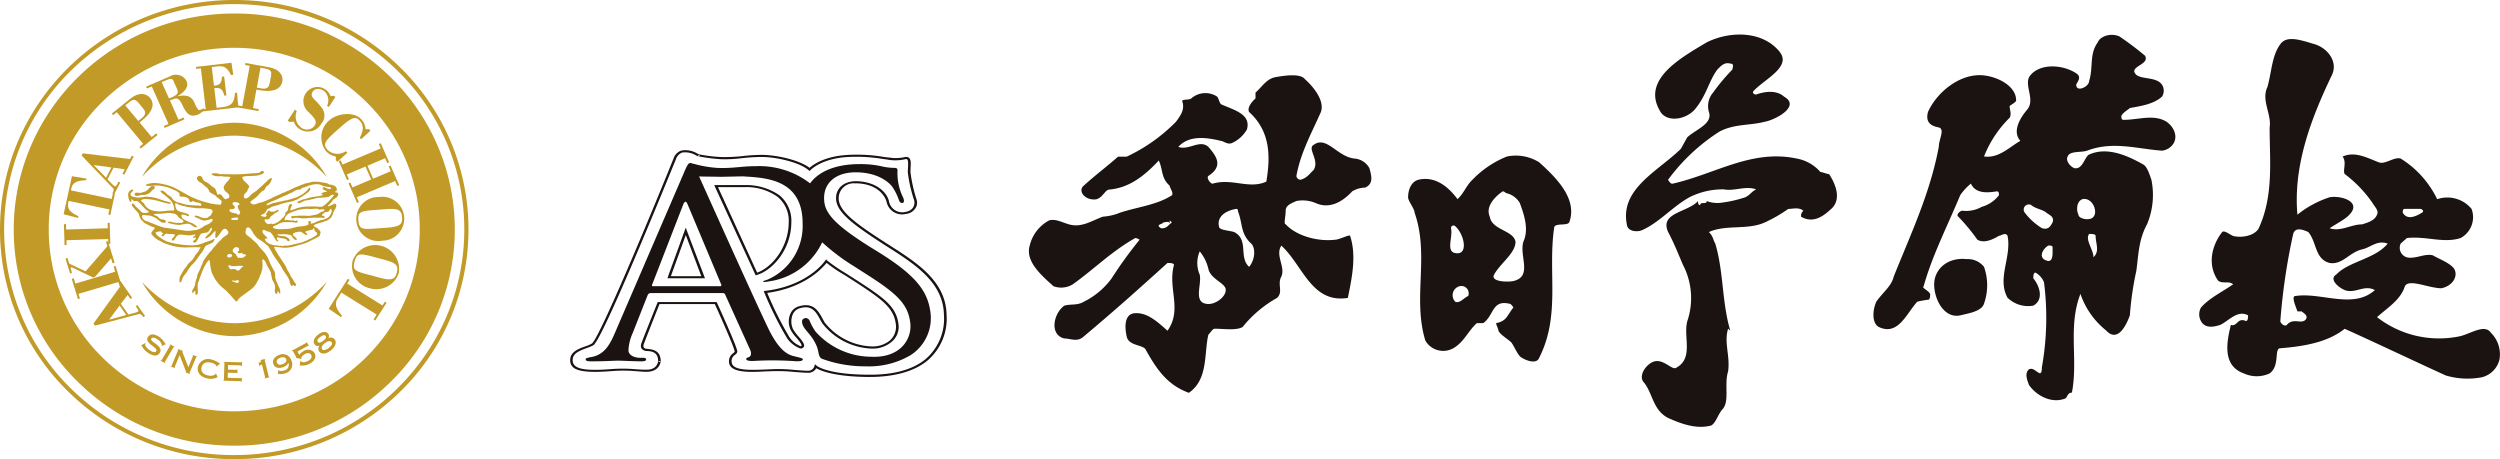 <svg xmlns="http://www.w3.org/2000/svg" width="361.224" height="66.336" viewBox="0 0 361.224 66.336">
  <g id="グループ化_3" data-name="グループ化 3" transform="translate(-419 -2207)">
    <path id="パス_196" data-name="パス 196" d="M74.823,103A31.951,31.951,0,0,0,97.35,93.843a30.751,30.751,0,0,0,0-44.142,32,32,0,0,0-22.527-9.143c-17.584,0-31.865,14.006-31.865,31.217A30.672,30.672,0,0,0,52.29,93.843,31.989,31.989,0,0,0,74.823,103M48.014,71.775A25.8,25.8,0,0,1,55.86,53.217a27.185,27.185,0,0,1,37.92,0,25.77,25.77,0,0,1,7.846,18.558c0,14.477-12.016,26.261-26.8,26.261a26.958,26.958,0,0,1-18.963-7.69,25.86,25.86,0,0,1-7.846-18.571" transform="translate(378.026 2168.393)" fill="#c29a27"/>
    <path id="パス_197" data-name="パス 197" d="M76.513,106.6a34.019,34.019,0,0,0,23.931-9.71,32.731,32.731,0,0,0,0-46.917,33.991,33.991,0,0,0-23.931-9.71c-18.679,0-33.856,14.876-33.856,33.168a32.658,32.658,0,0,0,9.905,23.458,34.032,34.032,0,0,0,23.951,9.71M43.256,73.43A32.1,32.1,0,0,1,52.981,50.4a33.74,33.74,0,0,1,47.029,0,32.025,32.025,0,0,1,9.732,23.034c0,17.96-14.9,32.578-33.23,32.578a33.414,33.414,0,0,1-23.531-9.537A32.114,32.114,0,0,1,43.256,73.43" transform="translate(376.343 2166.738)" fill="#c29a27"/>
    <path id="パス_198" data-name="パス 198" d="M72.441,50.769a15.664,15.664,0,0,0-13.386-7.836h.066a15.7,15.7,0,0,0-13.405,7.836A18.431,18.431,0,0,1,59.055,44.8a18.63,18.63,0,0,1,13.386,5.971" transform="translate(393.781 2181.797)" fill="#c29a27"/>
    <path id="パス_199" data-name="パス 199" d="M45.717,46.4a15.68,15.68,0,0,0,13.392,7.843H59.05A15.668,15.668,0,0,0,72.435,46.4a18.4,18.4,0,0,1-13.326,5.971A18.618,18.618,0,0,1,45.717,46.4" transform="translate(393.786 2201.332)" fill="#c29a27"/>
    <path id="パス_200" data-name="パス 200" d="M52.144,51.423l-.25.165c-.132-.185-.362-.521-.666-.435L44.894,52.82l-.211-.3,3.974-5.51-.323-.468.25-.165L50.278,48.8l-.237.165-.415-.58-.989,1.279,1.1,1.555.725-.2a2.83,2.83,0,0,0,.659-.224c.211-.138-.264-.672-.343-.778l.244-.171Zm-2.722-.132-.956-1.377-1.516,2.05Z" transform="translate(387.82 2201.23)" fill="#c29a27"/>
    <path id="パス_201" data-name="パス 201" d="M44.759,50.184l-.666-2.155.29-.086.185.646a.358.358,0,0,0,.244.25l2.182,1.035,3.15-3.638-.2-.639.283-.086.962,3.117-.283.092L50.677,48,48.522,50.48a.819.819,0,0,1-.33.257c-.165.046-.33-.079-.461-.145l-2.564-1.226a1.152,1.152,0,0,0-.244-.079c-.112.026-.079.2-.02.382l.125.422Zm7.467,1.832-.283.086-.211-.685-5.767,1.707.211.672-.283.079-.9-2.913.29-.086.231.765,5.76-1.714-.224-.738.283-.092Z" transform="translate(384.371 2196.334)" fill="#c29a27"/>
    <path id="パス_202" data-name="パス 202" d="M50.767,48.133l-.3.007-.013-.679-6.024.171.02.692-.3.007-.092-3.019.3-.013.02.784,6.024-.178-.033-.778.3-.013Z" transform="translate(384.177 2194.078)" fill="#c29a27"/>
    <path id="パス_203" data-name="パス 203" d="M44.052,49.6l1.2-5.5,2.116.349-.053.237c-1.239.053-2.043.2-2.208,1.463l5.885,1.239.171-.745.283.053L50.8,49.707l-.29-.066.158-.738L44.777,47.67c-.362,1.226.3,1.681,1.41,2.214l-.053.244Z" transform="translate(384.142 2188.36)" fill="#c29a27"/>
    <path id="パス_204" data-name="パス 204" d="M49.126,49.538l-.264-.138c.1-.2.3-.56.079-.778L44.427,43.93l.165-.33,6.821.83.264-.494.264.132-1.351,2.616-.264-.125.336-.639-1.621-.25-.883,1.7.527.521a3.561,3.561,0,0,0,.521.475c.224.112.475-.56.534-.672l.264.132Zm-1.173-2.406.765-1.489-2.544-.349Z" transform="translate(386.37 2185.552)" fill="#c29a27"/>
    <path id="パス_205" data-name="パス 205" d="M49.26,50.187l-.191-.231.54-.442-3.816-4.574-.534.422-.178-.224,2.689-2.162c1.246-1.015,2.313-.725,2.814-.125,1.008,1.213-.2,2.531-1.061,3.216l-.435.363,1.747,2.1L51.495,48l.191.231ZM48.9,46.206l.5-.4c.646-.521.62-.916.2-1.41l-.672-.817c-.5-.593-.811-.507-1.41-.033l-.494.409Z" transform="translate(390.078 2178.27)" fill="#c29a27"/>
    <path id="パス_206" data-name="パス 206" d="M48.5,49.547l-.112-.27.672-.29-2.419-5.424-.7.29-.119-.264,3.421-1.476a1.725,1.725,0,0,1,2.425.679c.448.982-.633,1.786-1.325,2.181l.007.007c1.3-.27,2.023-.007,2.419.85.33.738.508,1.054.685,1.127.086.046.3.04.679-.244l.132.165a2.718,2.718,0,0,1-.883.712c-1.054.448-1.628.119-2.274-1.252-.488-1.041-.771-1.206-1.47-.9l-.369.152,1.239,2.775.718-.316.125.27Zm.639-4.251.362-.152c.87-.382,1.054-.639.778-1.259l-.4-.87c-.185-.428-.185-.784-1.18-.343l-.626.264Z" transform="translate(394.288 2175.931)" fill="#c29a27"/>
    <path id="パス_207" data-name="パス 207" d="M47.593,48.7l-.046-.277.758-.092-.7-5.885-.666.079-.033-.29,5.121-.6.257,1.746-.323.033c-.521-1.041-.969-1.351-1.9-1.259l-.883.105.323,2.7c.923-.105,1.081-.4,1.16-1.318l.31-.033.323,2.748-.3.033c-.237-.909-.527-1.2-1.45-1.087l.336,2.847.916-.105c1.45-.165,1.628-.9,1.746-2.056l.29-.04.191,2.129Z" transform="translate(400.418 2174.431)" fill="#c29a27"/>
    <path id="パス_208" data-name="パス 208" d="M47.8,48.049l.053-.283.692.119,1.081-5.833-.672-.119.046-.29,3.434.62c1.582.283,2.05,1.272,1.9,2.03-.29,1.542-2.089,1.489-3.2,1.292l-.547-.1L50.1,48.154l.83.158-.053.277ZM50.652,45.2l.639.112c.8.145,1.1-.132,1.213-.765l.2-1.035c.125-.751-.138-.929-.89-1.068l-.639-.119Z" transform="translate(405.461 2174.459)" fill="#c29a27"/>
    <path id="パス_209" data-name="パス 209" d="M55.544,43.444l.25.158-.942,1.45-.264-.158a1.794,1.794,0,0,0-.5-2.195c-.435-.27-1.213-.4-1.569.145-.323.481-.073.817.257,1.153a9.934,9.934,0,0,1,1.16,1.331,1.808,1.808,0,0,1-.178,2.142,2.2,2.2,0,0,1-3.131.784,1.936,1.936,0,0,1-.837-1.081l-.613.053-.283-.178,1.041-1.588.277.185a1.994,1.994,0,0,0,.62,2.379,1.354,1.354,0,0,0,1.977-.3c.455-.705-.264-1.246-.9-1.938a2.041,2.041,0,0,1,2.353-3.322A2.194,2.194,0,0,1,55.1,43.5Z" transform="translate(411.671 2177.398)" fill="#c29a27"/>
    <path id="パス_210" data-name="パス 210" d="M56.523,44.926l.211.237-1.351,1.219-.191-.2c.442-.863.7-1.714-.013-2.471-.58-.633-1.015-.652-3.071,1.2-1.852,1.654-2.373,2.142-1.562,3.025a2.074,2.074,0,0,0,2.623.178l.224.244-1.457,1.292-.217-.244.02-.507a2.777,2.777,0,0,1-1.391-.745,3.227,3.227,0,0,1,.521-4.567c.916-.824,3.361-1.338,4.528-.086a2.245,2.245,0,0,1,.626,1.45Z" transform="translate(415.795 2180.729)" fill="#c29a27"/>
    <path id="パス_211" data-name="パス 211" d="M49.981,45.956l.277-.119.27.626,5.523-2.34-.27-.626.277-.119,1.206,2.755-.277.112-.3-.7-2.551,1.087.811,1.872,2.551-1.081-.3-.705.27-.112,1.259,2.834-.283.105-.31-.705-5.536,2.346.3.705-.27.119-1.232-2.834.27-.119.3.705,2.7-1.147-.817-1.872-2.7,1.147.31.7-.277.112Z" transform="translate(417.96 2184.316)" fill="#c29a27"/>
    <path id="パス_212" data-name="パス 212" d="M54.145,50.868a3.183,3.183,0,1,1-.494-6.307,3.171,3.171,0,1,1,.494,6.307m-1.127-4.429c-2.05.158-2.452.257-2.346,1.509.105,1.272.5,1.318,2.557,1.16l1.661-.119c1.8-.152,2.175-.494,2.089-1.509s-.5-1.3-2.3-1.167Z" transform="translate(420.116 2190.904)" fill="#c29a27"/>
    <path id="パス_213" data-name="パス 213" d="M52.936,51.859a3.292,3.292,0,0,1-2.557-3.974,3.46,3.46,0,0,1,6.663,1.773,3.4,3.4,0,0,1-4.106,2.2m.455-4.554c-2-.521-2.392-.567-2.729.659s.026,1.4,2.017,1.918l1.608.435c1.733.461,2.208.25,2.471-.725s-.02-1.4-1.766-1.859Z" transform="translate(419.572 2196.81)" fill="#c29a27"/>
    <path id="パス_214" data-name="パス 214" d="M52.549,46.332l.257.152-.349.534,5.095,3.164.349-.534.244.158L56.51,52.362l-.25-.158.455-.705-5.1-3.17-.554.89c-.567.877.007,1.7.639,2.432l-.132.217-1.786-1.213Z" transform="translate(416.708 2200.952)" fill="#c29a27"/>
    <path id="パス_215" data-name="パス 215" d="M48.729,49.223l-.033-.059.046-.04a1.335,1.335,0,0,0-.6-.83c-.468-.336-.791-.336-.929-.158-.376.488,1.977,1.087,1.147,2.168-.3.4-.923.422-1.7-.152a2.474,2.474,0,0,1-.85-.982l-.066-.013-.026-.04.639-.323.026.066-.04.04c-.132.178.158.593.554.877.547.4.863.389.989.224.442-.593-1.892-1.16-1.12-2.149.376-.514,1.068-.316,1.661.112a2.891,2.891,0,0,1,.771.91c.04.026.053.026.073.02l.033.053Z" transform="translate(393.664 2207.775)" fill="#c29a27"/>
    <path id="パス_216" data-name="パス 216" d="M46.807,50.314c-.046.073-.046.112.059.158l-.013.053-.718-.4.02-.04c.105.059.138.04.178-.033l1.213-2.069c.04-.079.046-.105-.066-.171l.026-.053.718.4-.033.046c-.105-.059-.132-.04-.171.04Z" transform="translate(396.024 2208.966)" fill="#c29a27"/>
    <path id="パス_217" data-name="パス 217" d="M49.1,51.308c-.033.073-.02.105.053.132l-.02.046-.659-.257.02-.046c.04.02.079.026.086,0s0-.046-.033-.125l-.89-2.3-.705,1.687c-.033.073-.02.112.059.145l-.026.053-.626-.257.013-.046c.086.026.105.007.132-.072l.929-2.221c.026-.066.026-.1-.046-.132l.02-.053.751.3-.013.053c-.073-.026-.105-.026-.119.013l.02.066.877,2.208.652-1.595c.033-.073.046-.1-.046-.132l.02-.059.633.257-.02.053c-.073-.026-.1-.02-.132.066Z" transform="translate(397.299 2209.556)" fill="#c29a27"/>
    <path id="パス_218" data-name="パス 218" d="M49.714,49.164l-.053-.046.013-.053c.02-.079-.376-.415-.844-.494-.606-.125-1.18.033-1.325.705s.343,1.041.975,1.167c.521.112,1.022-.086,1.061-.257v-.072l.033-.007.27.606-.026.013-.046-.026a2.153,2.153,0,0,1-1.424.171c-.83-.171-1.569-.745-1.371-1.707a1.541,1.541,0,0,1,1.957-1.035,3.44,3.44,0,0,1,1.12.521.094.094,0,0,0,.1-.02l.046.026Z" transform="translate(400.619 2210.816)" fill="#c29a27"/>
    <path id="パス_219" data-name="パス 219" d="M47.5,50.824c.079,0,.105-.033.105-.112l.079-2.392c0-.079-.026-.119-.105-.119v-.053l2.478.073c.086.007.119-.026.125-.079h.053l-.013.626h-.059c0-.072-.033-.105-.125-.105L48.2,48.6l-.007.672,1.186.033c.086.013.132-.033.132-.092h.046l-.013.626H49.5c0-.059-.039-.092-.132-.092l-1.193-.033-.02.732,1.865.059c.092.007.125-.033.125-.086H50.2l-.026.613-.046-.007c0-.046-.04-.079-.132-.079l-2.5-.079Z" transform="translate(403.746 2211.136)" fill="#c29a27"/>
    <path id="パス_220" data-name="パス 220" d="M48.767,48.9c-.277.079-.316.138-.3.231l-.053.013-.145-.587.053-.007c.02.053.059.066.119.053s.224-.132.2-.231a.112.112,0,0,0-.112-.073l-.02-.046.725-.178.013.059c-.072.013-.1.066-.072.152l.56,2.287a.118.118,0,0,0,.145.105l.013.04-.738.185-.02-.046c.086-.02.1-.079.086-.158Z" transform="translate(408.08 2210.78)" fill="#c29a27"/>
    <path id="パス_221" data-name="パス 221" d="M49.355,50.254h.059v.04c.079.2.659.079.8.026a.8.8,0,0,0,.58-1.094,1.286,1.286,0,0,1-.718.613c-.626.231-1.226.138-1.437-.435-.244-.646.264-1.114.837-1.325a1.285,1.285,0,0,1,1.76.8,1.318,1.318,0,0,1-.837,1.839,2,2,0,0,1-.725.132c-.171,0-.25-.033-.29-.02a.069.069,0,0,0-.033.053l-.053.007Zm.283-1.766c-.422.158-.6.435-.5.705.119.316.422.369.85.211s.606-.442.5-.705-.415-.356-.85-.211" transform="translate(409.867 2210.202)" fill="#c29a27"/>
    <path id="パス_222" data-name="パス 222" d="M49.623,49.986l-.026-.053a.068.068,0,0,0,.013-.112l-.442-.8c-.026-.053-.119-.033-.152,0l-.033-.059,2.056-1.1c.059-.033.112-.079.086-.132l.046-.02.316.58-.04.026c-.04-.066-.105-.066-.171-.026l-1.45.784.257.475a2.011,2.011,0,0,1,.626-.527,1.132,1.132,0,0,1,1.575.257c.343.626-.059,1.213-.646,1.529a2.094,2.094,0,0,1-1.391.27l-.04.059-.059-.013.1-.705.066.013.013.04c.066.125.442.283,1.081-.066.442-.237.547-.567.382-.863s-.547-.29-.89-.105c-.376.2-.58.547-.527.626l.04.04-.02.066Z" transform="translate(412.155 2208.716)" fill="#c29a27"/>
    <path id="パス_223" data-name="パス 223" d="M50.289,49.462a.513.513,0,0,1-.666-.138c-.389-.448,0-1.061.428-1.4.4-.349,1.074-.652,1.47-.2a.5.5,0,0,1,.033.672.722.722,0,0,1,.9.145c.448.514-.007,1.2-.481,1.588s-1.219.751-1.674.231a.664.664,0,0,1,0-.883ZM50.4,48.23c-.356.264-.507.488-.349.7s.415.105.771-.152.507-.488.356-.7c-.171-.2-.428-.119-.778.152m.679.883c-.4.3-.58.646-.4.883.178.217.54.119.949-.185s.6-.62.415-.85-.554-.145-.962.152" transform="translate(414.868 2207.468)" fill="#c29a27"/>
    <path id="パス_224" data-name="パス 224" d="M48.221,44.315c.165,0,.257.026.27.185a.367.367,0,0,1-.138.257c-.066.059-.178.105-.231.158a.408.408,0,0,1-.105.125,1.282,1.282,0,0,1-.514.4,1.587,1.587,0,0,1-.685.165,1.876,1.876,0,0,0-.244-.013,5.635,5.635,0,0,1-.666.152c-.178,0-.33-.059-.33-.244s.178-.231.389-.231.244.04.389.04a1.823,1.823,0,0,0,.461-.119,2.5,2.5,0,0,0,.363-.119c.04-.02.04-.066.079-.086l.092-.04.079-.04c.026-.026.072-.092.152-.178a.706.706,0,0,1,.152-.138c.026-.033-.007-.033.02-.066l.086-.046c.026-.02.033-.158.382-.158" transform="translate(392.875 2189.569)" fill="#c29a27"/>
    <path id="パス_225" data-name="パス 225" d="M54.73,61.652c-.066-.033-.086-.31-.059-.389a4.9,4.9,0,0,0,.25-.435,2.191,2.191,0,0,0,.185-.54,1.016,1.016,0,0,1,.026-.264.6.6,0,0,1,.066-.145c.007-.053-.013-.125.007-.165a1.7,1.7,0,0,0,.145-.336c.059-.2.02-.257.059-.369.059-.112.158-.369.185-.415s.04-.033.066-.086a1.048,1.048,0,0,1,.092-.244.476.476,0,0,0,.073-.125c.02-.026.046-.145.072-.2l.02-.092.046-.079a1.007,1.007,0,0,0,.059-.158l.046-.066c.02-.046.1-.244.112-.283a1.649,1.649,0,0,1,.138-.336A11.707,11.707,0,0,1,57,55.978a5.909,5.909,0,0,1,.409-.468,1.77,1.77,0,0,0,.185-.231c.046-.046.059-.119.1-.152s.31-.316.389-.422.132-.152.237-.277c.138-.152.527-.507.567-.56a2.564,2.564,0,0,1,.224-.25c.1-.086.54-.362.606-.428a.517.517,0,0,0,.178-.336c0-.145-.31-.573-.527-.514a.625.625,0,0,0-.422.3c-.112.152-.672,1.028-.837,1.015-.145-.007-.105-.336-.105-.514,0-.132.073-.343.059-.382s-.059-.066-.119-.059c-.092.013-.488.527-.646.652-.125.105-.626.481-.732.349s.58-.659.685-.824.264-.389.257-.534c-.013-.165-.105-.171-.158-.105s-.27.5-.448.593-.725.125-.877.2c-.389.152-.54,1.259-1,1.3-.1.007-.264-.046-.257-.125.026-.112.376-.336.415-.448s-.013-.178-.105-.158-.31.066-.316-.007.125-.158.237-.217.145-.112.132-.178c-.026-.105-.527.092-.863.092-.415,0-1.041-.112-1.219-.112a.685.685,0,0,0-.567.191c-.231.191-.422.8-.705.652-.132-.053,0-.257.053-.323s.3-.27.323-.422c.033-.231-.428-.158-.639-.171a5.039,5.039,0,0,1-.573-.066c-.224,0-.356.362-.54.389-.079,0-.165-.046-.165-.092s.105-.158.138-.217.119-.152.066-.178-.112-.02-.178-.066c-.066-.026-.066-.145-.171-.165-.1,0-.672.073-.712.2s.244.455.857.83a3.23,3.23,0,0,0,1.061.527,12.679,12.679,0,0,0,3.183.461,4.212,4.212,0,0,0,2.037-.442c.29-.073.738-.231.863-.27.119-.059.428-.244.468-.2s.092.4-.567.679a4.757,4.757,0,0,0-.652.3c-.145.152-.283.534-.448.778s-.4.527-.507.679-.461.666-.554.784c-.211.27-.527.527-.613.646-.132.178-.283.376-.422.58s-.165.3-.3.468-.382.488-.481.666-.152.718-.435.685c-.079,0-.046-.455-.013-.7a2.078,2.078,0,0,1,.211-.442.913.913,0,0,0,.145-.264c.04-.086.185-.3.224-.382s.2-.25.3-.389c.112-.112.237-.362.33-.475.125-.152.488-.442.659-.666a2.139,2.139,0,0,0,.3-.468,4.16,4.16,0,0,1,.369-.494c.092-.112.152-.211.244-.336s.066-.191.1-.237.092-.013.105-.2-.105.04-.277,0c-.237-.059-1.364.007-1.859.007A6.035,6.035,0,0,1,52.963,55a8.192,8.192,0,0,1-2.05-.481,4.39,4.39,0,0,1-.929-.448c-.079-.046-.119-.026-.191-.066a1.635,1.635,0,0,1-.231-.178.885.885,0,0,1-.158-.079c-.072-.066-.613-.547-.652-.718-.046-.2.5-.712.5-.8-.013-.158-.27-.125-.626-.283-.178-.086-.2-.138-.27-.158a.473.473,0,0,1-.165-.053c-.092-.046-.145-.132-.231-.145a.3.3,0,0,1-.145-.059c-.112-.072-.336-.343-.382-.362s-.026,0-.072-.053a2,2,0,0,1-.336-.646,1.057,1.057,0,0,0-.27-.56c-.191-.2-.817-.844-.817-1.022,0-.132.073-.2.138-.2.178,0,.244.224.442.428.145.171.3.264.435.4.237.2.33.54.837.54s.606-.152.606-.2-.191-.112-.382-.277c-.435-.33-.923-1.054-1.246-1.213-.2-.112-.237,0-.435-.026-.158-.007-.362-.27-.435-.283s.04.4-.1.4c-.178,0-.382-.527-.382-.969A.744.744,0,0,1,46,46.672a.119.119,0,0,1,.125.165c-.033.059-.362.3-.369.5a.34.34,0,0,0,.27.336,3.974,3.974,0,0,0,.942.165c.356,0,.685-.132,1.028-.132a3.031,3.031,0,0,1,.514.033,4.01,4.01,0,0,1,.764.119c.409.086,1.351.475,1.885.573.2.033.428.125.409.217s-.119.079-.264.072a14.983,14.983,0,0,1-1.687-.442,9.318,9.318,0,0,0-1.727-.244c-.369.013-.6.125-.6.237.013.191.217.2.343.349.178.2.152.257.25.363a1.856,1.856,0,0,0,1.12.732,6.012,6.012,0,0,0,.824.112,4.276,4.276,0,0,0,.554-.026c.264-.007.778-.1,1.12-.1.369,0,.488.026.527-.04s.072-.105.046-.2a2.493,2.493,0,0,0-.343-1,4.458,4.458,0,0,0-.573-.6c-.25-.191-.448-.4-.5-.415a3.1,3.1,0,0,1-.409-.3c-.125-.112-.178-.257-.138-.323s.343.04.455.092a3.065,3.065,0,0,1,.4.369c.25.224.442.283.606.428.231.2.231.356.415.494a2.137,2.137,0,0,0,.956.415c.145.026.112.046.224.066s.521.138.646.171a12.153,12.153,0,0,0,1.648.112c.152.007.277.046.376.04s.171-.026.138-.171-.046-.132-.218-.218a1.5,1.5,0,0,0-.5-.1c-.33-.046-.356-.191-.468-.185-.125.026-.3.2-.4.138-.211-.145-.092-.435-.461-.62-.554-.27-.811-.066-1.054-.231-.132-.092.013-.257-.04-.382a2.011,2.011,0,0,0-.863-.534,4.8,4.8,0,0,0-1.595-.521,3.81,3.81,0,0,0-1.3-.073,4.048,4.048,0,0,1-1.14-.02c-.033-.185.6-.33,1.16-.369a6.731,6.731,0,0,1,.942.079c.244.04.534.1.883.185a6.57,6.57,0,0,1,1.147.409c.356.158,1.134.639,1.555.844a9.866,9.866,0,0,0,.89.481,12.477,12.477,0,0,0,1.931.732c.85.231.969.25,1.14.283.112.013.527.079.718.086s.475.152.554-.119.073-.362-.02-.455c-.1-.066-.323-.29-.514-.415s-.264-.316-.468-.409a2.656,2.656,0,0,1-.685-.415,1.615,1.615,0,0,0-.376-.62c-.283-.237-.316-.25-.448-.362a2.267,2.267,0,0,0-.428-.349c-.165-.046-.58-.356-.567-.633a.382.382,0,0,1,.349-.356.446.446,0,0,1,.382.2c.086.152.145.362.2.448a2.3,2.3,0,0,0,.666.382,1.17,1.17,0,0,1,.257.237l.132.079c.033.033.053.1.092.125.053.046.33.191.442.277.244.2.316.672.4.844.059.112.171.178.224.138s0-.092.04-.112c.059-.026.257.086.336.152.145.119.389.6.626.6.092,0,.125-.066.185-.079s.343-.013.349-.316-.264-.488-.442-.639a.893.893,0,0,1-.376-.646c-.02-.323.633-.975.718-1.061a1.124,1.124,0,0,0,.132-.231c.04-.053.112-.138.132-.158.04-.092-.343-.132-.784-.132-.343,0-.389-.059-.613-.059a4.441,4.441,0,0,1-.593,0c-.3-.02-.738-.171-.738-.3s.33-.112.428-.125.442.046.527.04.072.066.217.086c.138,0,1.826.033,2.353.033s1.443-.073,1.812-.1.982-.073,1.252-.079a.815.815,0,0,0,.5-.191c.092-.092.125-.132.211-.132s.277.053.257.2-.145.231-.422.316a2.28,2.28,0,0,1-.87.191c-.672.046-1.035.046-1.186.046s-.158.046-.257.046-.349.013-.376.119a.7.7,0,0,0,.165.415c.132.2.824.725.811.923-.007.237-.178.356-.2.422-.02.086,0,.105-.033.165a1.1,1.1,0,0,1-.079.152,3.414,3.414,0,0,0-.349.369.707.707,0,0,0-.105.382.25.25,0,0,0,.283.237c.376-.046.639-.422.811-.58s.679-.488.8-.587a6.01,6.01,0,0,1,.494-.442c.171-.132.6-.567.692-.639s.652-.685.85-.685.112.086.112.145a2.408,2.408,0,0,1-.33.672,1.327,1.327,0,0,1-.382.33c-.158.105-.3.527-.4.606-.125.105-.2.059-.257.112a4.164,4.164,0,0,0-.442.422,3.5,3.5,0,0,1-.415.442c-.178.145-.824.626-.863.7-.059.086.158.389.58.369a5.418,5.418,0,0,0,.745-.25c.145-.033.224-.02.283-.046a1.118,1.118,0,0,1,.224-.073c.086-.02.824-.343,1.008-.428.185-.066.4-.217.494-.257s.824-.369.936-.4.171-.132.29-.171l.376-.119a3.376,3.376,0,0,0,.382-.191,1.313,1.313,0,0,0,.27-.092,12.811,12.811,0,0,1,1.443-.646c.165-.04.2-.132.442-.185s.409-.185.5-.185a1.546,1.546,0,0,0,.178-.007c.066-.026.158-.073.224-.092a.422.422,0,0,0,.158,0,1.742,1.742,0,0,1,.83-.132,3.96,3.96,0,0,1,1.167.132,2.342,2.342,0,0,1,.718.158c.086.053.105.092.165.112s.185-.007.264.013.217.105.283.112a.651.651,0,0,1,.27.086,1.293,1.293,0,0,1,.105.145c.033.053.086.053.092.086a.938.938,0,0,1,.066.237c0,.053-.046.29-.191.316s-.112.059-.086.1c.026.079.422-.053.488.283a.8.8,0,0,1-.277.494,2.775,2.775,0,0,1-.461.29.983.983,0,0,0-.086.138,3.44,3.44,0,0,1-.56.639c-.086.04-.158.171-.125.185.079.059.382-.1.521-.158a1.314,1.314,0,0,0,.244-.1c.072-.046.119-.112.2-.112a.278.278,0,0,1,.257.277c0,.2-.086.257-.092.343a1.339,1.339,0,0,1-.185.323c-.224.3-.191.791-.567,1.14a1.725,1.725,0,0,1-.844.481c-.3.079-.158.125-.369.138a6.2,6.2,0,0,0-.738.211c-.2.066-.461.178-.461.264s.125.165.283.25a2.929,2.929,0,0,1,.277.158,1.033,1.033,0,0,1,.138.171c.066.046.27.244.27.362s-.02.547-.31.679a3.268,3.268,0,0,0-.389.224c-.092.013-.145.072-.264.119a.964.964,0,0,0-.25.112,8.673,8.673,0,0,1-.784.389,8.983,8.983,0,0,1-1.035.323c-.27.073-.62.185-.85.237a4.94,4.94,0,0,1-1.147.178c-.547,0-1.437-.138-1.549-.125s-.152,0-.152.033a12.009,12.009,0,0,0,.633,1.12c.178.27.863,1.311,1,1.522a2.928,2.928,0,0,1,.27.587c.053.1.112.191.217.356a3.107,3.107,0,0,1,.2.4,4.54,4.54,0,0,0,.316.534c.053.092.119.165.185.277a.691.691,0,0,0,.119.231c.046.066.224.211.237.376s-.046.217-.138.217c-.152,0-.178-.158-.25-.152s-.086.132-.2.145-.217-.257-.27-.4c-.059-.171-.033-.25-.086-.4a3.729,3.729,0,0,0-.231-.488c-.053-.1-.778-1.114-.8-1.2s-.382-.692-.422-.725a1.074,1.074,0,0,1-.119-.152,1.68,1.68,0,0,0-.158-.25,1.347,1.347,0,0,1-.138-.185c-.059-.079-.356-.554-.428-.633s-.31-.593-.4-.718-.2-.382-.376-.606a9.256,9.256,0,0,0-1.483-1.081,3.942,3.942,0,0,1-.652-.771c-.105-.138-.4-.857-.791-.857-.29,0-.349.633-.349.718a.67.67,0,0,0,.283.455,6.581,6.581,0,0,1,.751.613c.191.191.448.389.56.5s.4.514.534.666c.112.138.6.646.725.824a6.335,6.335,0,0,1,.376.613c.112.2.3.732.448,1.041a10.2,10.2,0,0,0,.527.942,2.292,2.292,0,0,1,.086.87c0,.178.092.178.092.224a.583.583,0,0,0,.033.211c.026.092.125.25.145.31s.105.277.125.3a1.529,1.529,0,0,1,.1.231c.053.119.132.244.145.3a1.31,1.31,0,0,1,.053.218.656.656,0,0,1,.04.257c0,.112.02.283-.013.29s-.158-.1-.171-.171-.059-.053-.072-.092-.013-.1-.066-.092c-.132.02-.013.356-.237.389-.171.013-.224-.362-.224-.488,0-.059.053-.435.04-.56a2.346,2.346,0,0,0-.27-.758,1.813,1.813,0,0,1-.165-.31c-.02-.079,0-.171-.02-.218l-.066-.185a1.082,1.082,0,0,0-.033-.244c-.007-.046-.033-.079-.046-.145a.545.545,0,0,0-.02-.224c-.033-.079-.442-.811-.507-.9-.086-.132-.165-.455-.237-.554a1.271,1.271,0,0,0-.217-.3c-.04-.033-.105-.125-.158-.119-.073.013-.105.125-.119.191a3.91,3.91,0,0,1,.046.54,7.32,7.32,0,0,1-.053.784c-.013.079-.092.191-.1.237l-.033.2a1.322,1.322,0,0,1-.073.2.935.935,0,0,0-.132.27,2.789,2.789,0,0,1-.29.672,1.479,1.479,0,0,0-.2.376.962.962,0,0,0-.145.217,2.834,2.834,0,0,1-.422.481c-.316.29-1.595,1.167-1.819,1.364a2.56,2.56,0,0,0-.362.435c-.033.079-.04.1-.119.119s-.191-.092-.237-.185-.04.033-.125-.105-1.048-1.173-1.285-1.384a8.6,8.6,0,0,1-.87-.764,6.485,6.485,0,0,1-.771-1.1c-.086-.224-.231-.448-.264-.527a6.017,6.017,0,0,1-.277-1.344,1.13,1.13,0,0,0-.132-.573c-.125-.013-.527.613-.778,1.14a8.665,8.665,0,0,0-.369.9c-.066.178-.158.409-.217.56s-.053.211-.086.29a3.593,3.593,0,0,0-.2.5c-.013.112-.007.152-.013.2s0,.475.007.62a3.031,3.031,0,0,1,0,.6c-.02.105-.092.211-.211.2s-.145-.1-.145-.218.112-.3-.066-.3-.2.33-.336.29m5.978-1.628c.237.059.283.152.442.152s.283-.092.283-.224-.053-.152-.2-.165-.27.092-.376.092-.2-.053-.283-.053c-.046,0-.158.02-.158.053s.053.073.29.145m-.415-2.32c-.138-.046-.138-.092-.178-.092s-.072.013-.119.059-.092.033-.125.072-.026.04.04.046.046.04.079.073.026.112.053.132.04.066.072.132.059.026.1.053a.358.358,0,0,0,.171.02,2.538,2.538,0,0,1,.323-.033c.224,0,.428.237.613.237s.448-.4.481-.428.053-.007.073-.033.026-.046.059-.066.112-.013.112-.086-.158-.086-.362-.086-.738.053-.982.059a1.071,1.071,0,0,1-.409-.059m-.567-1.417c0,.112.119.217.31.217s.435-.138.422-.3-.191-.2-.349-.2a.345.345,0,0,0-.382.283m.811-.784c0,.086-.007.152.185.323a1.3,1.3,0,0,0,.31.211c.059.046.026.086.033.158s.066.105.125.171.1.185.171.2.125-.026.211-.026a2.75,2.75,0,0,0,.283.026c.25,0,.3-.165.343-.165a.486.486,0,0,0,.138-.059c.046-.04.112-.066.112-.158s-.112-.119-.152-.132a.2.2,0,0,0-.119-.033c-.079-.013-.079.033-.145.033s-.073-.086-.086-.125c0-.059-.02-.086-.1-.086-.105,0-.132.059-.316.059a.377.377,0,0,1-.224-.066.121.121,0,0,1-.053-.138c.033-.092.217-.119.217-.283a.382.382,0,0,0-.435-.4.572.572,0,0,0-.5.488m-.2-4.574c0,.033-.013.165.415.165.475.02.593-.092.593-.217s-.138-.132-.2-.132l-.29-.007a1.677,1.677,0,0,1-.185.053c-.257-.02-.33.059-.33.138M60.49,48.7c.013.2.145.224.171.264l.086.105c.02.033.079,0,.073.178-.013.277-.4.257-.521.257-.086,0-.244,0-.25.171-.007.217.283.3.488.362.224.059.409.059.507.105.053.013.059.053.119.086s.125.092.178.1.059-.033.079-.053.046-.007.066-.046a.184.184,0,0,0,.046-.086c.013-.059.059-.059.059-.171s-.053-.112-.059-.158-.046-.079-.125-.231a1.247,1.247,0,0,1-.165-.455.371.371,0,0,1,.066-.218c.059-.086.191.059.185-.125-.013-.244-.461-.3-.685-.3-.119,0-.323.026-.316.217m12.239,4.363a.4.4,0,0,0-.191-.277.38.38,0,0,1-.171-.185.393.393,0,0,1-.053-.224c.007-.053-.026-.138-.073-.138a.127.127,0,0,0-.092.138c.026.066-.046.04-.112.079s-.264.059-.362.092a2.6,2.6,0,0,0-.343.086c-.079.026-.3.046-.323.165s.277.2.277.283-.053.138-.158.138a.845.845,0,0,1-.428-.25c-.04-.059-.138-.059-.178-.112s-.086-.059-.138-.072a.817.817,0,0,0-.316-.026,1.123,1.123,0,0,0-.27.072.533.533,0,0,0-.145,0c-.066.026-.119.026-.158.059a.28.28,0,0,1-.152.079.141.141,0,0,0-.132.152.425.425,0,0,0,.132.25c.053.059.382.33.4.4s.059.185-.046.2a.7.7,0,0,1-.428-.264c-.119-.145-.27-.428-.409-.468a3.314,3.314,0,0,0-1.028-.112c-.507.026-.778-.013-.844,0s.059.145.145.171a2.358,2.358,0,0,0,.587.1,1.462,1.462,0,0,1,.455.079.619.619,0,0,1,.2.112.475.475,0,0,1,.158.086c.059.066.211.2.211.3a.141.141,0,0,1-.158.152c-.119-.007-.165-.092-.25-.152s-.105-.158-.2-.171a4.3,4.3,0,0,0-.475-.092,2.053,2.053,0,0,1-.389-.079,1.161,1.161,0,0,0-.25-.059.16.16,0,0,0-.119.138.431.431,0,0,0,.119.264c.079.033.066.079.053.105-.007.059-.04.092-.132.079s-.316-.382-.343-.448-.1-.105-.119-.145a.977.977,0,0,0-.132-.237,1.5,1.5,0,0,0-.224-.29c-.092-.105-.092-.178-.224-.217s-.2-.1-.33-.1a.8.8,0,0,1-.257-.1A.623.623,0,0,0,65,52.5c-.152,0-.178.145-.191.237a.894.894,0,0,0,.264.455c.079.046.079.119.152.145s.059.125.145.152c.086.046.145.086.145.178s-.105.066-.185.079c-.086.033-.171.072-.158.152a.982.982,0,0,0,.343.428,3.254,3.254,0,0,0,.362.2c.059.026.211.079.343.119a2.651,2.651,0,0,0,.679.105c.4.02.356.079.4.079a.336.336,0,0,1,.152-.046,2.521,2.521,0,0,0,.283.046c.145,0,.211-.059.349-.059s.455.013.488,0a.808.808,0,0,1,.329-.079c.178,0,.25-.086.639-.145.369-.086.507-.132.672-.158a5.227,5.227,0,0,0,.619-.2c.066-.033.105-.066.152-.086s.072.02.138-.026A1.052,1.052,0,0,0,71.265,54a1.332,1.332,0,0,0,.171-.073c.046-.026.026-.033.105-.066s.468-.185.507-.231a.5.5,0,0,0,.105-.092c.059-.033.059,0,.119-.033s.119-.1.211-.158.264-.152.244-.29m-3.058-2.32c-.264,0-.343.112-.527.092-.079-.013-.185-.112-.185-.165a.19.19,0,0,1,.079-.132c.04-.04.152,0,.409-.04.244-.013.8-.046.877-.046h.606c.119,0,.4.033.547.033a4.72,4.72,0,0,0,.56-.086,6.075,6.075,0,0,0,.652-.138.884.884,0,0,0,.415-.244c.04-.04.072-.02.112-.033s.053-.046.112-.079a1.234,1.234,0,0,1,.224-.053c.053-.007.066-.053.125-.073.092-.033.092-.046.079-.138-.013-.119-.125-.119-.3-.112s-.257.033-.363.033c-.277,0-.283-.119-.409-.119-.092-.013-.633.033-.87.04s-.428-.04-.679-.02a3.654,3.654,0,0,0-.494.053,3.106,3.106,0,0,0-.455.066c-.072.02-.145.013-.224.04a2.421,2.421,0,0,0-.316.112,5.984,5.984,0,0,0-1.008.4,1.255,1.255,0,0,0-.613.791c-.013.073-.02.105.013.145.053.073.218.013.336.013s.481.066.6.066.119-.026.25-.02.218.092.29.092.25-.079.31-.053a.114.114,0,0,1,.079.145.192.192,0,0,1-.2.152c-.119,0-.231-.053-.343-.046-.105.033-.1-.033-.29-.033-.217,0-.883-.013-1.035,0s-.264.02-.336.033a2.46,2.46,0,0,0-.448.171c-.185.105-.224.138-.382.217-.244.112-.54.178-.54.264,0,.046.007.31,1.008.336.455,0,.666-.046.824-.04a4.189,4.189,0,0,0,.89-.092c.125-.046.745-.217.85-.231.125-.013.692-.066.877-.1.277-.046.626-.112.692-.27.026-.086-.04-.29-.033-.349a.173.173,0,0,1,.171-.105.254.254,0,0,1,.218.165c0,.073-.059.145-.026.185s.086.033.165.02a1.424,1.424,0,0,0,.264-.079c.224-.059.455-.231.56-.244a2.117,2.117,0,0,0,.336-.119.508.508,0,0,1,.257-.059,4.02,4.02,0,0,0,.778-.283,1.128,1.128,0,0,0,.5-.554c.073-.138.138-.2.132-.25a2.3,2.3,0,0,0,.033-.277c-.026-.079-.026-.277-.132-.257s-.244.316-.343.382a.538.538,0,0,1-.27.072c-.1,0-.119-.04-.191-.013-.079.046-.145.185-.257.237a.362.362,0,0,0-.224.217c-.013.073.059.092.119.092s.27.046.264.2-.145.119-.237.105-.567-.026-.652-.013-.3-.02-.488-.013-1.417.092-1.661.105c-.211.007-.929-.092-1.081-.092m-4.1-1.819c.046-.026.29-.1.4-.138l.382-.158a.583.583,0,0,1,.211-.007c.059-.013.1-.059.171-.079a1.53,1.53,0,0,1,.25-.033c.073-.013.145-.053.217-.072a.378.378,0,0,1,.138-.013,2.4,2.4,0,0,0,.323-.086c.086-.033.1,0,.171-.013s.145-.066.231-.079.138,0,.264-.02.31-.092.4-.112c.079-.04.145-.04.264-.086.1-.033.389-.125.488-.152l.25-.079c.059-.026.092-.053.178-.086.072-.053.31-.119.415-.2s.2-.105.3-.178.2-.152.283-.224.257-.211.31-.25c.059-.059.046-.086.112-.145.086-.072.2-.277.283-.3s.105.092.105.224-.237.382-.376.475a4.18,4.18,0,0,1-.468.343,3.452,3.452,0,0,0-.343.25c-.066.033-.178.079-.277.138a4.972,4.972,0,0,1-.442.277c-.092.046-.152.04-.25.079a1.673,1.673,0,0,1-.409.165c-.237.059-.883.178-1.041.211s-.87.27-1.107.349-.725.191-.863.25c-.119.059-.25.178-.33.217s-.119.026-.185.053a.332.332,0,0,0-.178.138,1.347,1.347,0,0,1-.376.56c-.257.165-.481.152-.481.257,0,.138.481.218.567.218s.27-.125.27-.185-.079-.092-.092-.125a.227.227,0,0,1,.079-.211c.079-.079.053-.079.066-.119s.072-.046.1-.1.026-.165.158-.165.145.185.547.165a1.121,1.121,0,0,0,.652-.25c.04-.026.185-.066.191.02a.245.245,0,0,1-.072.211,1.043,1.043,0,0,1-.217.112,1.3,1.3,0,0,0-.27.145c-.072.059-.125.119-.217.2s-.264.171-.329.231a2.7,2.7,0,0,0-.191.323.593.593,0,0,1-.31.125c-.145.013-.422-.092-.4.105a.76.76,0,0,0,.534.573,2.786,2.786,0,0,0,.336-.086c.072-.02.211.086.336.079a2.551,2.551,0,0,0,1.3-.8c.046-.033.04-.053.066-.092s.072-.02.125-.053a.822.822,0,0,0,.145-.224,1.181,1.181,0,0,0,.145-.2c.013-.073.013-.277.033-.323s.125-.092.191-.132a1.314,1.314,0,0,0,.158-.217c.02-.066.053-.25.066-.3s0-.138.013-.2a1.7,1.7,0,0,0,.1-.191.382.382,0,0,1,.277-.158c.132,0,.138.013.145.066a1.776,1.776,0,0,1-.152.4c-.053.125-.158.422-.079.442s.224-.066.343-.105a3.046,3.046,0,0,0,.567-.2,5.787,5.787,0,0,1,1.384-.25c.2,0,.606,0,.771-.013H72.4c.152-.013.666.079.975.046.092,0,.119-.079.178-.092s.191-.112.244-.158a2.67,2.67,0,0,0,.33-.283,2.238,2.238,0,0,1,.231-.211,1.232,1.232,0,0,0,.119-.158c.04-.033.185-.185.224-.231l.138-.165c.066-.066.31-.349.3-.415s-.369-.013-.442.033a.672.672,0,0,1-.4.264,10.566,10.566,0,0,1-1.338.112,5.312,5.312,0,0,0-.758.165c-.185.04-.547.132-.738.171s-.145.033-.25.046a1.234,1.234,0,0,0-.4.079,3.611,3.611,0,0,1-.712.336c-.072.013-.2-.059-.2-.1v-.138a1.24,1.24,0,0,1,.185-.072c.086-.007.382-.178.527-.224a5.329,5.329,0,0,1,.573-.125c.112-.013.125-.046.224-.092a5.028,5.028,0,0,1,.494-.119c.112-.04.481-.072.7-.112a4.634,4.634,0,0,0,1.008-.217c0-.053-.283-.046-.27-.178.013-.086.152-.145.211-.165a.716.716,0,0,1,.185-.073c.079-.026.369.026.349-.066a.205.205,0,0,0-.125-.132c-.158-.02-.2-.152-.257-.152-.152,0-.211-.185-.211-.244a.2.2,0,0,1,.171-.112.977.977,0,0,1,.369.125,1.31,1.31,0,0,0,.507.152c.178-.007.2-.105.165-.2-.046-.119-.593-.105-1.048-.231-.349-.092-.442-.3-1-.277a3.488,3.488,0,0,0-.91.125,4.907,4.907,0,0,0-.692.264,2.474,2.474,0,0,1-.448.112c-.105.04-.185.2-.349.25-.178.066-.283-.013-.593.112-.119.046-.6.349-.679.389s-.125.026-.191.053a3.172,3.172,0,0,0-.3.171c-.27.105-.857.356-.923.4s-.073.013-.138.053-.152.079-.3.158-.356.138-.58.244a9.861,9.861,0,0,0-.916.4c-.1.04-.27.211-.217.27.053.04.105.066.145.026M47.519,50.864a1.393,1.393,0,0,0,.33.3,23.82,23.82,0,0,1,.606.211c.053.02.066.053.1.066s.4.152.468.152.191.105.244.125.125.026.2.053a1.318,1.318,0,0,0,.356.145,7.767,7.767,0,0,0,.863.27c.3.046.448.046.8.105l1.12.165c.145.007,1.074.185,1.331.185a5.72,5.72,0,0,0,.982-.092c.171-.04.191,0,.323-.04a3.455,3.455,0,0,0,.507-.165,4.84,4.84,0,0,0,.666-.422c.073-.053.283-.112.521-.237a1.729,1.729,0,0,0,.58-.415c.079-.105.125-.158.105-.237s-.066-.132-.178-.119a5.013,5.013,0,0,1-1,.244,2.135,2.135,0,0,1-.547-.152c-.138-.04-.132-.079-.231-.119a2.057,2.057,0,0,1-.237-.1.477.477,0,0,0-.224-.086c-.086-.026-.185-.092-.185-.165,0-.053.112-.1.178-.105s.086.013.165.046a.95.95,0,0,0,.119.007c.04.007.178.086.336.145a3.282,3.282,0,0,0,.547.171c.079.007.092-.013.211-.007a2.564,2.564,0,0,0,.356-.072c.073-.007.066-.079.1-.125s.152-.066.224-.119a.537.537,0,0,0,.158-.224,2.6,2.6,0,0,1,.145-.224c.066-.105.04-.138.033-.3s-.3-.244-.422-.257c-.138-.007-.409-.066-.626-.066a2.534,2.534,0,0,1-.336-.046c-.105,0-.185.026-.422.02s-.356,0-.567-.02-.376-.059-.554-.072-.369-.066-.567-.086a2.164,2.164,0,0,1-.336-.059,1.192,1.192,0,0,0-.185-.073.643.643,0,0,1-.165-.013,1.854,1.854,0,0,1-.3-.079c-.119-.026-.217-.092-.448-.165s-.25-.178-.349-.178-.112.112-.112.178.046.211.046.257a.647.647,0,0,0,.033.224,1.1,1.1,0,0,0,.237.382,2.32,2.32,0,0,0,.666.264,7.944,7.944,0,0,1,.9.283c.138.119.165.3-.013.3s-.257-.158-.362-.158c-.145,0-.158-.079-.376-.072s-.237.066-.237.145a.513.513,0,0,0,.092.257c.026.033,0,.1.066.132a2.482,2.482,0,0,0,.283.2c.105.066.422.224.646.323.2.092.362.132.461.171a4.133,4.133,0,0,1,.461.277c.191.105.27.27.217.33-.073.066-.3-.059-.448-.119s-.316-.224-.428-.283a1.078,1.078,0,0,0-.514-.119c-.224,0-.91.158-1.107.178a.9.9,0,0,1-.264-.033l-.185-.007a4.877,4.877,0,0,1-.725-.138c-.283-.092-.468-.046-.481-.165,0-.059.112-.138.25-.138s.705.178.942.185c.125.02.086-.02.468-.007s.593-.066.58-.231,0,.237,0,.04c0-.244-.475-.369-.712-.613-.1-.105-.2-.316-.283-.362a.7.7,0,0,1-.191-.105,2.1,2.1,0,0,0-.573-.112c-.092-.007.026-.046-.25-.046s-.9.072-1.226.105-1.068,0-1.054.105.343.2.448.237.125.105.191.191a1.132,1.132,0,0,0,.461.283.552.552,0,0,0,.217.02c.086.013.132.053.224.066s.211.2.211.277c0,.059-.211.145-.376.132a1.072,1.072,0,0,1-.507-.237c-.079-.086-.138-.086-.3-.224a2.566,2.566,0,0,0-.428-.3c-.053-.026-.1,0-.145-.04a.734.734,0,0,0-.3-.145c-.053-.007-.072-.04-.231-.086a3.132,3.132,0,0,0-.494-.02,3.03,3.03,0,0,0-.382-.073c-.165,0-.224.02-.264.086-.086.158.026.349.066.422" transform="translate(392.107 2187.718)" fill="#c29a27"/>
    <path id="パス_226" data-name="パス 226" d="M88.579,75.16c-.378-2.978-1.925-5.282-7.536-8.754l-1.333-.823c-4.509-2.847-6.17-4.525-6.45-6.253-.411-2.715,1.464-4.443,4.509-4.443,3.423,0,4.953,1.645,5.266,2.057A8.034,8.034,0,0,1,84,58.854c.049.165.181.477.494.461.214,0,.378-.2.115-.823a7.892,7.892,0,0,1-.79-3.949c-.033-.2-.132-.3-.477-.3a8.127,8.127,0,0,1-1.563-.165,14.221,14.221,0,0,0-3.439-.378c-3.423,0-5.891,1.037-7.158,2.781A12.1,12.1,0,0,0,63.288,54c-2.04,0-3.291.346-5.545.247a16.691,16.691,0,0,1-3.439-.609.305.305,0,0,0-.132,0,.483.483,0,0,0-.28-.1c-.263,0-.444.23-.954,1.448L42.966,78.122c-.79,1.859-1.662,3.274-3.686,3.5-.346.033.181.066-.115.066-.23,0-.411.082-.411.23,0,.214.263.28.839.28,2.073,0,3.324-.1,3.818-.1.477,0,2.369.1,3.423.1.378,0,.658-.066.658-.28,0-.148-.132-.23-.444-.23H46.6c-.74,0-1.662-.346-1.662-1.086a6.789,6.789,0,0,1,.609-2.485l2.172-5.5a.476.476,0,0,1,.461-.28H58.516a.362.362,0,0,1,.395.214l3.637,8.046c.247.609,0,.938-.28,1.02-.165.033-.313.1-.313.263,0,.214.494.313,1.333.247a47.218,47.218,0,0,1,5.957.066c.494,0,.889-.066.889-.28,0-.2-.691-.3-1.283-.461-.905-.214-2.172-.806-3.768-4.13-2.468-5.183-8.458-18.561-9.939-21.835.872.016,2.287.033,3.192.049l3.093-.066c3.192.2,8.672.313,8.672,6.779a8.46,8.46,0,0,1-4.969,8.1c-.461.2-.708.181-.724.346,0,.148,1.349-.148,1.58-.181a10.068,10.068,0,0,0,6.944-5.512A30.1,30.1,0,0,0,77.587,68.5l2.156,1.382c4.114,2.649,5.578,4.13,5.907,6.7.313,2.386-1.432,5.15-5.628,4.953a10.847,10.847,0,0,1-8.079-3.669,8.723,8.723,0,0,1-.79-1.431.656.656,0,0,0-.592-.494c-.214,0-.609.2-.543.576.115,1.135,1.283,1.547,2.09,3.423.411.971.2,1.645.839,1.909a18.068,18.068,0,0,0,6.269,1.07,11.869,11.869,0,0,0,6.434-1.58,6.355,6.355,0,0,0,2.929-6.171M58.154,71.343H48.5c-.132,0-.23-.049-.132-.247l4.476-11.535c.214-.559.444-.559.658,0L58.335,71.08c.049.148.049.263-.181.263" transform="translate(464.868 2177.011)" fill="#1a1311"/>
    <path id="パス_227" data-name="パス 227" d="M79.8,57.934c-1.678.049-2.8,1.069-2.748,2.534.049,2.04,2.748,3.916,7.207,6.8l.576.362c3.6,2.32,7.7,4.936,7.8,9.56a7.683,7.683,0,0,1-2.666,6.467C88.1,85.183,85.3,85.94,81.646,85.89c-5.891-.033-7.388-1.283-7.4-1.3l-.247-.214-.082.3a.916.916,0,0,1-.954.642c-.576,0-1.168-.066-1.761-.1a22.017,22.017,0,0,0-3.143-.132l-1.119.049c-2.156.082-4.838.23-4.969-1.037a1.06,1.06,0,0,1,.494-1.086c.165-.148.346-.3.313-.526-.115-.823-2.814-6.746-2.929-6.977l-.033-.115h-8.54l-.033.115c-.033.049-2.057,5.117-2.287,5.759-.23.625-.066,1,.51,1.168a.965.965,0,0,0,.329.033c.625.049,1.547.148,1.547,1.464h.378v-.148h-.2l-.165-.016-.016.148c-.016.132-.132,1.3-1.744,1.25-.559,0-1.053-.033-1.547-.066a20.4,20.4,0,0,0-3.5-.016c-2.814.214-4.443.1-5.117-.411A1.006,1.006,0,0,1,39,83.751c0-.987,1.07-1.349,2.024-1.711a5.721,5.721,0,0,0,.971-.411c1.382-.938,10.844-24.254,11.93-26.9a1.525,1.525,0,0,1,.889-.938,3.075,3.075,0,0,1,2.007.411l.263.132.165-.28.1.181-.214.115h.1a23.661,23.661,0,0,0,3.291.411,19.917,19.917,0,0,0,3.011-.165,27.5,27.5,0,0,1,2.764-.164c2.172,0,5.545.806,6.779,1.909l.165.115.132-.148c.016,0,1.563-1.695,5.5-1.876a22.924,22.924,0,0,1,4.887.28c.346.049.675.082.987.148a6.681,6.681,0,0,0,2.287-.1.352.352,0,0,1,.263,0c.214.132.164.74.148,1.218-.016.23-.033.444-.033.658a20.452,20.452,0,0,0,.921,4.064,1.3,1.3,0,0,1-.263,1.168,1.583,1.583,0,0,1-.954.494,1.951,1.951,0,0,1-2.435-1.6,3.974,3.974,0,0,0-.3-.708c-1.415-2.271-4.558-2.123-4.574-2.123m4.229,2.254a3.745,3.745,0,0,1,.3.675,2.286,2.286,0,0,0,2.83,1.794,1.781,1.781,0,0,0,1.218-.642,1.451,1.451,0,0,0,.313-1.382,21.829,21.829,0,0,1-.9-4l.016-.642c.049-.658.082-1.234-.28-1.481a.91.91,0,0,0-.609-.049,5.787,5.787,0,0,1-2.123.066c-.313-.033-.625-.066-.954-.115a23.027,23.027,0,0,0-5-.28c-4.1.2-5.693,1.942-5.776,2.008h.313c-1.349-1.185-4.8-2.008-7.076-2.008a23.782,23.782,0,0,0-2.814.181,24.576,24.576,0,0,1-2.945.132,20.571,20.571,0,0,1-3.225-.378c-.115-.049-.28-.082-.329.066l-.049.132.148.066.165-.28-.263-.115a3.314,3.314,0,0,0-2.3-.428,1.793,1.793,0,0,0-1.119,1.119c-4.2,10.4-10.827,26.1-11.8,26.755a4.163,4.163,0,0,1-.888.395c-.954.329-2.254.79-2.254,1.975A1.29,1.29,0,0,0,39.16,84.9c.757.559,2.435.708,5.43.477a19.843,19.843,0,0,1,3.439,0c.477.033.987.082,1.547.1,1.6.033,2.09-.954,2.139-1.547l-.214.132-.165-.132h.378c0-1.6-1.267-1.695-1.876-1.761l-.263-.033c-.247-.066-.494-.2-.263-.773.23-.642,2.238-5.726,2.271-5.776l-.181.1h8.277l-.181-.082c.954,2.106,2.814,6.286,2.9,6.911.016.082-.049.132-.2.263a1.421,1.421,0,0,0-.609,1.349c.164,1.547,3.061,1.415,5.381,1.283.378,0,.773-.033,1.086-.033a23.9,23.9,0,0,1,3.094.132c.625.033,1.2.1,1.81.1a1.3,1.3,0,0,0,1.333-.872l-.329.066c.066.049,1.6,1.349,7.684,1.415,3.752.033,6.648-.773,8.589-2.353a7.97,7.97,0,0,0,2.781-6.7c-.115-4.772-4.278-7.437-7.948-9.791L84.476,67c-4.344-2.8-6.993-4.64-7.043-6.533A2.158,2.158,0,0,1,79.8,58.246c.132,0,2.929-.148,4.229,1.942" transform="translate(462.75 2175.249)" fill="#1a1311"/>
    <path id="パス_228" data-name="パス 228" d="M40.164,54.029h4.1a7.774,7.774,0,0,1,4.755,1.4A4.486,4.486,0,0,1,50.629,59.2c-.049,3.6-2.485,6.549-4.722,7.24l.23.1L40.328,53.848Zm5.874,12.687c2.369-.708,4.936-3.785,4.969-7.52A4.793,4.793,0,0,0,49.3,55.214a8.406,8.406,0,0,0-5.035-1.481H39.884l.082.23,5.825,12.67.066.148Z" transform="translate(482.331 2180.009)" fill="#1a1311"/>
    <path id="パス_229" data-name="パス 229" d="M49.187,54.582h0c-.033.049-2.435,3.62-8.655,4.36l-.214.033.066.181a49.892,49.892,0,0,0,3.324,6.664,4.037,4.037,0,0,0,1.843,1.431.518.518,0,0,0,.378-.049c.543-.313,0-.971-.576-1.645a7.02,7.02,0,0,1-.79-1.053,2.65,2.65,0,0,1,0-2.287,1.622,1.622,0,0,1,1.053-.79c1.695-.461,2.271.576,2.913,1.777l.247.428a9.47,9.47,0,0,0,7.191,3.653A4.214,4.214,0,0,0,58.8,66.3a2.812,2.812,0,0,0,1-2.4c-.28-2.633-1.942-3.834-5.99-6.45l-1.563-1A26.323,26.323,0,0,1,49.5,54.582l-.181-.2Zm4.377,3.077c3.966,2.6,5.595,3.752,5.858,6.269a2.663,2.663,0,0,1-.889,2.188,3.915,3.915,0,0,1-2.567.856,9.1,9.1,0,0,1-6.845-3.456l-.247-.444c-.658-1.218-1.349-2.485-3.373-1.925a1.893,1.893,0,0,0-1.267.954,2.787,2.787,0,0,0-.016,2.5,5.763,5.763,0,0,0,.839,1.135c.411.494.905,1.086.642,1.2h-.066a3.518,3.518,0,0,1-1.6-1.283,50.716,50.716,0,0,1-3.291-6.6l-.148.214c6.4-.79,8.9-4.509,8.918-4.542l-.313.017a20.445,20.445,0,0,0,2.814,1.925Z" transform="translate(489.039 2190.085)" fill="#1a1311"/>
    <path id="パス_230" data-name="パス 230" d="M44.623,61.117h-4.9l.165.181,2.4-6.615h-.362l2.5,6.631Zm-2.7-6.516-2.4,6.615-.049.2h5.4l-.066-.2L42.287,54.6l-.181-.494Z" transform="translate(475.979 2185.789)" fill="#1a1311"/>
    <path id="パス_231" data-name="パス 231" d="M66.092,56.126a3.093,3.093,0,0,1,3.719-.3c.3.3.3.839.609,1.135,1.876.839,4.344,1.4,3.735,3.62a4.672,4.672,0,0,1-2.172,1.975c-.625.28-1.251-.3-1.563-.3-2.172-.543-4.657-.839-6.187.856,1.53.559,3.093-1.119,4.344,0,1.234,1.4,2.156,2.8,0,4.2-.329.28.3,1.119.609,1.119,2.8-.839,5.282.839,7.767-.3.609-3.62.609-7.256-2.485-10.054-.313-.576.3-1.415.921-1.958V55.27c.938-.839,1.563-1.942,2.814-2.221,1.547-.28,3.7-.559,4.328.28,1.234,1.1,3.11,3.34,2.172,5.035-1.234,2.8-2.8,5.595-3.406,8.951a.61.61,0,0,0,.609.543c.938-.263,1.25-.823,1.859-1.382.938-1.4-.921-3.093,0-3.636,1.876-1.415,3.406,1.678,5.907,1.958a2.68,2.68,0,0,1,2.172,1.382c.313,1.135.625,2.254-.609,2.814a3.777,3.777,0,0,0-1.876.543c-1.563,1.695-3.406,2.534-5.265,1.695a4.858,4.858,0,0,0-2.8-.3c-.625.3-1.547.576-1.547,1.4,0,.856-.313,1.958,0,1.958,1.547,1.695,4.64,2.534,7.125,2.238.625,0,2.188-.839,2.188-.543.921,2.8.3,5.874-.329,8.951-5.266.839-6.516-4.755-9.61-7.553-.921,1.4.625,3.061,0,4.476-.625,1.1.313,2.221-.625,3.077a17.122,17.122,0,0,0-4.969,4.2c-.921.543-2.8.247-4.031.247-.313,0-.625.592-.921.872-.642,2.781,0,6.434-2.814,8.392-3.094-1.119-4.64-3.373-6.2-6.17-.3-.823-2.485-.543-2.781-1.958-.313-1.382-.313-3.061.922-3.34,1.859-.3,3.423,1.1,4.969,2.5,2.188-3.077,0-6.138.938-9.494,0-.3-.625-.3-.938-.3-4.031,3.653-7.767,6.993-12.111,10.63-.938.856-1.859.28-2.8.28-2.188-.543-1.563-3.62,0-4.739.938-.28,1.859,0,2.8-.559a11.081,11.081,0,0,0,4.031-3.373,61.856,61.856,0,0,1,4.048-5.595,1.279,1.279,0,0,0-.625-.247C54.59,78.208,52.105,80.742,49,82.963a3.192,3.192,0,0,1-2.8.28c-1.859-1.662-4.081-3.62-3.439-5.858a5.594,5.594,0,0,1,2.814-3.653c.938-.263,1.876.3,2.814.559,1.859.576,3.406-.559,4.969-1.1a7.907,7.907,0,0,0,2.468-.576c2.485-.823,5.3-1.1,7.47-2.5.313-.3-.313-1.119-.313-1.4-1.251-1.119-.938-2.238-1.563-3.636-1.859,1.958-4.031,3.916-7.141,4.2-.609,0-.921,1.119-1.859,1.4-1.547.263-2.8-1.135-1.859-1.958,1.859-1.678,3.406-2.8,4.969-4.2h1.251A24.669,24.669,0,0,0,63.9,59.482c.625-.856,1.251-1.678.954-2.814-.329-.543.905-.263,1.234-.543M72.92,72.613c-.115-.263,0-.543-.313-.543-1.563.263-2.8,1.119-2.5,2.518,0,.56,1.251.56,2.189.823,2.172,1.119.625,3.653,2.172,5.035.921-1.1.921-2.781.3-3.357-1.53-1.4-1.234-2.8-1.843-4.476m-4.344,8.129a6.321,6.321,0,0,0-1.251-2.534,4.22,4.22,0,0,0,0,3.373c.313,1.382-.921,3.916.921,4.2,1.251.28,3.11-1.119,2.8-2.238-.313-.856-2.172-1.415-2.468-2.8m-5.595-6.45.313-.263-.313-.3Zm-.313.3.313-.3c0-.559-.625-.263-.938-.263,0,.263-1.234.263-.313.839a1.237,1.237,0,0,0,.938-.28" transform="translate(525.019 2165.111)" fill="#1a1311"/>
    <path id="パス_232" data-name="パス 232" d="M55.289,56.921a14.317,14.317,0,0,1,4.969-3.34,6.359,6.359,0,0,1,4.657.839c2.5,2.254,5.578,5.315,4.344,8.672-.313.576-2.188,0-2.188.839-.921,6.434.954,12.6-2.156,18.742-.313.839-1.547.559-2.485,0-.609-.3-.938-1.382-1.547-2.238-.625-.559-1.563-1.1-1.859-1.678,0-.3-.329-.839-.329-1.1,1.563-.3,1.563-1.119,2.5-2.254,0,0-.313-.559-.625-.559-2.485-.559-2.172,1.695-3.735,2.814h-.922c-1.25,1.1-1.876,2.781-3.423,3.637a2.971,2.971,0,0,1-4.031-1.135c-1.859-6.138.625-12.292-1.547-18.462,0-.559-.938-1.678-.938-2.221,0-.856.313-2.254,1.547-2.55,2.485-.543,4.36,1.152,5.595,2.814.921-.839,1.251-1.958,2.172-2.814M60.259,58.9c-.3-.066-.313-.28-.625-.28-1.234.856-2.485,2.254-1.859,3.653.313,1.958,3.423,1.958,3.719,3.62,0,1.678-2.172,3.077-3.094,4.755-.625,1.135,2.485,1.135,3.094.839,2.485-.839.329-3.916,1.251-5.874.625-1.678,0-3.636-.625-5.3A3,3,0,0,0,60.259,58.9M52.8,63.667a.36.36,0,0,0-.625.263c.313,1.415-.921,3.636.938,3.636,1.547,0,.921-2.8-.313-3.9m.625,8.655a1.347,1.347,0,0,0-.625,2.254c.625.263,1.234-.559,1.859-.839a1.058,1.058,0,0,0-1.234-1.415" transform="translate(576.481 2176.031)" fill="#1a1311"/>
    <path id="パス_233" data-name="パス 233" d="M70.1,54.918c1.728,2.139-2.172,3.933-3.735,5.595-.3.28,0,.56.329.56,1.547-.56,3.093-.56,4.031.3,2.468,1.382-1.234,3.357-2.8,3.636-2.172.559-4.344.28-6.5,1.4a27.719,27.719,0,0,0-7.454,6.977s.3.576.609.576c6.22-1.4,11.485-5.035,18-3.636a5.908,5.908,0,0,1,3.406,1.942c.313,0,.938.3,1.251.3.922,1.4,1.859,3.636.3,5.035-.922.839-2.468,2.221-4.344,1.119a.962.962,0,0,1,.329-.856c-.642-.559-1.563-.263-2.188-.263a21.241,21.241,0,0,1-3.406,1.958c-2.485,1.119-5.595.263-8.063,1.382.609.576.609,1.119.938,1.695C62.022,86.791,61.725,91,62.96,95.2l-.313-.3c-.625,1.991.313,3.933,0,6.17-.625,1.975.313,4.459-.921,5.595-.625.839-.921,1.958-1.563,2.238-2.155.559-4.344-.28-6.187-1.1-2.172-1.135-2.172-3.373-3.423-5.052-.922-.839,0-2.5,1.25-3.061,1.53-.576,2.781,1.382,3.406.823,2.485-1.4.921-4.476,1.547-6.714a10.38,10.38,0,0,0-.625-8.1c-.609-1.4-1.251-3.077-2.156-4.772-1.251-2.8,2.781-2.8,4.328-4.459,0,.263,0,.576.313.576,0-.576.938,0,.938-.576a4.6,4.6,0,0,0,1.876.263,18.223,18.223,0,0,0,3.719-.823c.609-.28.921-.839,1.547-1.135-1.547-.559-3.11.3-4.673,0a10.669,10.669,0,0,0-4.953,1.135c-2.485,1.382-4.344,3.636-6.845,4.755-.592.263-1.843.263-2.156-.559-1.251-5.331,4.344-7.849,7.75-11.189.313-.559.625-1.135.938-1.678,1.251-1.135,3.719-1.958,3.11-3.653a3.035,3.035,0,0,1,.609-2.8,29.233,29.233,0,0,1,2.8-3.34c0-.28.313-.839-.313-.839-.938-.3-1.53.559-1.859.839-1.234,1.662-1.547,3.62-3.093,5.562-1.251,1.711-4.361,2.271-5.282.313-2.5-4.476,3.093-7.553,6.829-9.791,3.406-1.678,8.079-1.678,10.547,1.382" transform="translate(606.048 2159.588)" fill="#1a1311"/>
    <path id="パス_234" data-name="パス 234" d="M79.366,57.979c.921.576,0,1.382,0,1.662,0,1.119,1.859.28,1.859-.559.625-1.942,0-3.9,1.251-5.578.313-.872,1.859-1.415,3.11-.872a43.934,43.934,0,0,1,3.719,2.8c.625,1.135-1.563,1.415-1.563,2.254.313,1.4,3.11.559,4.031,1.958a1.619,1.619,0,0,1,0,1.678c-1.218,1.119-3.093,1.382-4.657,1.662-.313.3-.921.576-1.234,1.135,0,.28,0,.576.313.576,2.172,0,4.36-.856,6.2.263,1.234.839,1.859,2.534.609,3.636a2.382,2.382,0,0,1-1.234.559c-3.719-.28-7.141-1.415-10.844,0-.954.3-2.5,0-2.8.839-.329.559.3,1.4.938,1.678,1.234.28,1.53-1.678,2.156-1.958,2.485-1.119,5.3,0,7.767,1.4.609.28.938,1.4,1.234,2.221a10.96,10.96,0,0,1-.625,6.45c-1.234,2.238-1.234,4.476-1.547,6.714a45.5,45.5,0,0,0-.938,6.45c-.592,1.662-1.843,3.9-3.406,2.2a11.556,11.556,0,0,1-3.735-5.3c-1.843,4.755-.3,9.494-1.234,14.266-.609,0-.609.559-.938.839-2.156.839-4.328-.576-5.266-1.958-.313-.839-.625-1.678,0-2.254.625-.263.938.3,1.563.576.3,0,.3-.576.3-.839a40.671,40.671,0,0,0,.313-12.308,2.776,2.776,0,0,0-1.234-1.4c-.313,0-.313.576-.313.823.938,1.135,1.547,3.094,0,3.949a4.28,4.28,0,0,1-3.719-1.135c-1.563-2.814.609-5.858,0-8.951-.313-.576-.938,0-1.251,0-.938.559-2.156,1.119-3.11.559A28.05,28.05,0,0,0,62.3,78.662c-.329-.28.3-.839.609-.839a4.551,4.551,0,0,0,2.8-.559,4.716,4.716,0,0,0,2.485-1.678c0-.3,0-.559-.313-.559-1.563.263-3.11.263-3.735-1.119A7.935,7.935,0,0,0,62.6,75.585c-1.859,4.476-4.031,8.672-5.282,13.147-.313.28.625.543.938,1.119,0,.3,0,.839-.313.839a13.74,13.74,0,0,0-1.547.28c-1.547,1.678-2.781,5.019-5.595,3.636-.921-.543-.921-2.254-.329-3.636.971-1.382,2.2-2.238,2.518-3.62,2.468-6.17,5.266-12.061,6.516-18.758,0-1.1.921-2.518,0-2.8-1.563-.28-1.859-1.1-1.563-2.238,1.267-2.8,4.36-5.315,7.454-5.315,2.172,0,5.282,1.4,5.282,3.636,0,.28-.625.559-.938.823,0,.576.313,1.135,0,1.695a16.179,16.179,0,0,0-3.7,5.595c2.156.3,3.7-1.4,5.249-2.254-1.234-1.382,0-3.34.938-4.459,1.251-1.4-.313-3.357.313-4.739,1.234-1.975,4.657-1.975,6.829-.56M75.022,78.087c-.494-.428-1.547-.543-2.172-1.086a.738.738,0,0,0-.938,1.086A9.046,9.046,0,0,0,74.4,80.341c.938.3,1.251-.28,1.547-.839.329-.839-.609-1.119-.922-1.415m6.516.856c1.185-.527.313-3.061-1.234-2.8-.938.28-.938,1.678-.625,2.238,0,.559,1.251.839,1.859.559m.625,2.518c0-.28-.625-.28-.938-.28-.625.839.625,2.238.625,3.373.938-.872.313-1.975.313-3.094m-6.22,2.221v-.543c0-.28-.3-.28-.609-.28-.938.559-1.563,1.958,0,2.238.609,0,.609-.839.609-1.415M58.88,87.894c-.313,2.254,1.234,5.595,3.719,5.052,1.251-.3,3.11-.592,3.439-1.695a7.961,7.961,0,0,0,0-5.315,2.985,2.985,0,0,0-2.518-1.119c-2.468-.263-4.311,1.119-4.64,3.077" transform="translate(639.631 2159.621)" fill="#1a1311"/>
    <path id="パス_235" data-name="パス 235" d="M78.9,70.277c.921.313,2.188-.839,3.126-.559A14.085,14.085,0,0,1,87.3,75.592a4.544,4.544,0,0,1,4.969,1.4A3.425,3.425,0,0,1,90.7,81.2c-2.468.806-4.953-.3-7.75,0-.313.247-.625.543-.921.806A1.433,1.433,0,0,0,82.953,84c1.234.263,2.485-.592,3.719-.3.938.56,2.5,1.1,3.093,1.958.625,1.119-.3,2.5-1.859,2.8-1.827,0-4.657-1.415-5.266-.3-.609,1.975-2.485,3.093-4.031,4.476a14.608,14.608,0,0,0,11.782,2.8c1.563-.263,3.735-1.925,4.673-.543a4.38,4.38,0,0,1,1.234,3.9,3.5,3.5,0,0,1-2.485,2.518,11,11,0,0,1-5.266-.247c-4.986-2.271-9.642-4.509-14.612-6.746-2.468,1.975-5.891,2.534-9.3,2.814-.938,0,0,2.518-1.547,3.636a4.448,4.448,0,0,1-3.719,0c-3.126-1.119-2.5-4.476-1.876-7.01.938.3.938-1.119,2.172-.559.313,0,.313-.559.313-.823-1.547-.839-2.8.823-4.031,1.382-.938.3-2.172.559-2.781-.559a2.032,2.032,0,0,1,0-1.942c1.218-1.4,3.077-2.254,4.657-3.373-.642-.543-1.58,0-2.188-.543-1.563-2.238-.938-5.035.609-7.01.313-.263.938.28,1.58.576,1.218.3,3.093,0,3.7-1.119C63.7,75.032,63.092,70,63.092,65.242c.313-1.958-1.251-3.916-.313-5.874.625-2.238.625-4.492,1.859-6.17.938-1.366,3.094-.543,4.969,0,1.859.576,3.423,2.518,2.468,4.492-3.094,6.45-5.578,13.147-4.969,20.141a14.548,14.548,0,0,1,4.657-2.518c1.563-.28,4.36.543,3.11,2.221-.609.856-1.843,1.415-3.11,2.254,1.563.543,3.11-.559,4.673-.559.921-.28,1.859-.576,2.172-1.4.3-.576-.313-1.119-.642-1.678a17.845,17.845,0,0,0-4.031-4.2c-.3-.559.329-1.678-.3-2.518,1.843-.839,3.719.28,5.266.839M76.437,82.848c-1.843.428-2.8,2.254-4.673,1.958-2.156-.543-1.859-3.061-3.093-4.476-.625-.263-1.843-.823-2.172.28A89.727,89.727,0,0,0,64.639,93.2c0,.313.625.856.938.559.921-1.119,2.156,0,2.764-.823.329-.559-.3-.839-.609-1.135h-.625c-.28-.823-.921-2.221-.28-2.221,3.7-.576,8.359,1.958,11.469-.856-1.547-.839-2.814.576-4.36,0C72.7,88.163,71.764,87.044,72.7,86.5c1.859-1.958,5.595-2.238,7.454-4.492-1.547-.559-2.468.576-3.719.839m8.688-5.315c.346-.214,0-.543-.313-.543H82.64c-.313,0-.313.263-.313.543.625,1.119,1.859.576,2.8,0" transform="translate(683.845 2160.19)" fill="#1a1311"/>
  </g>
</svg>
